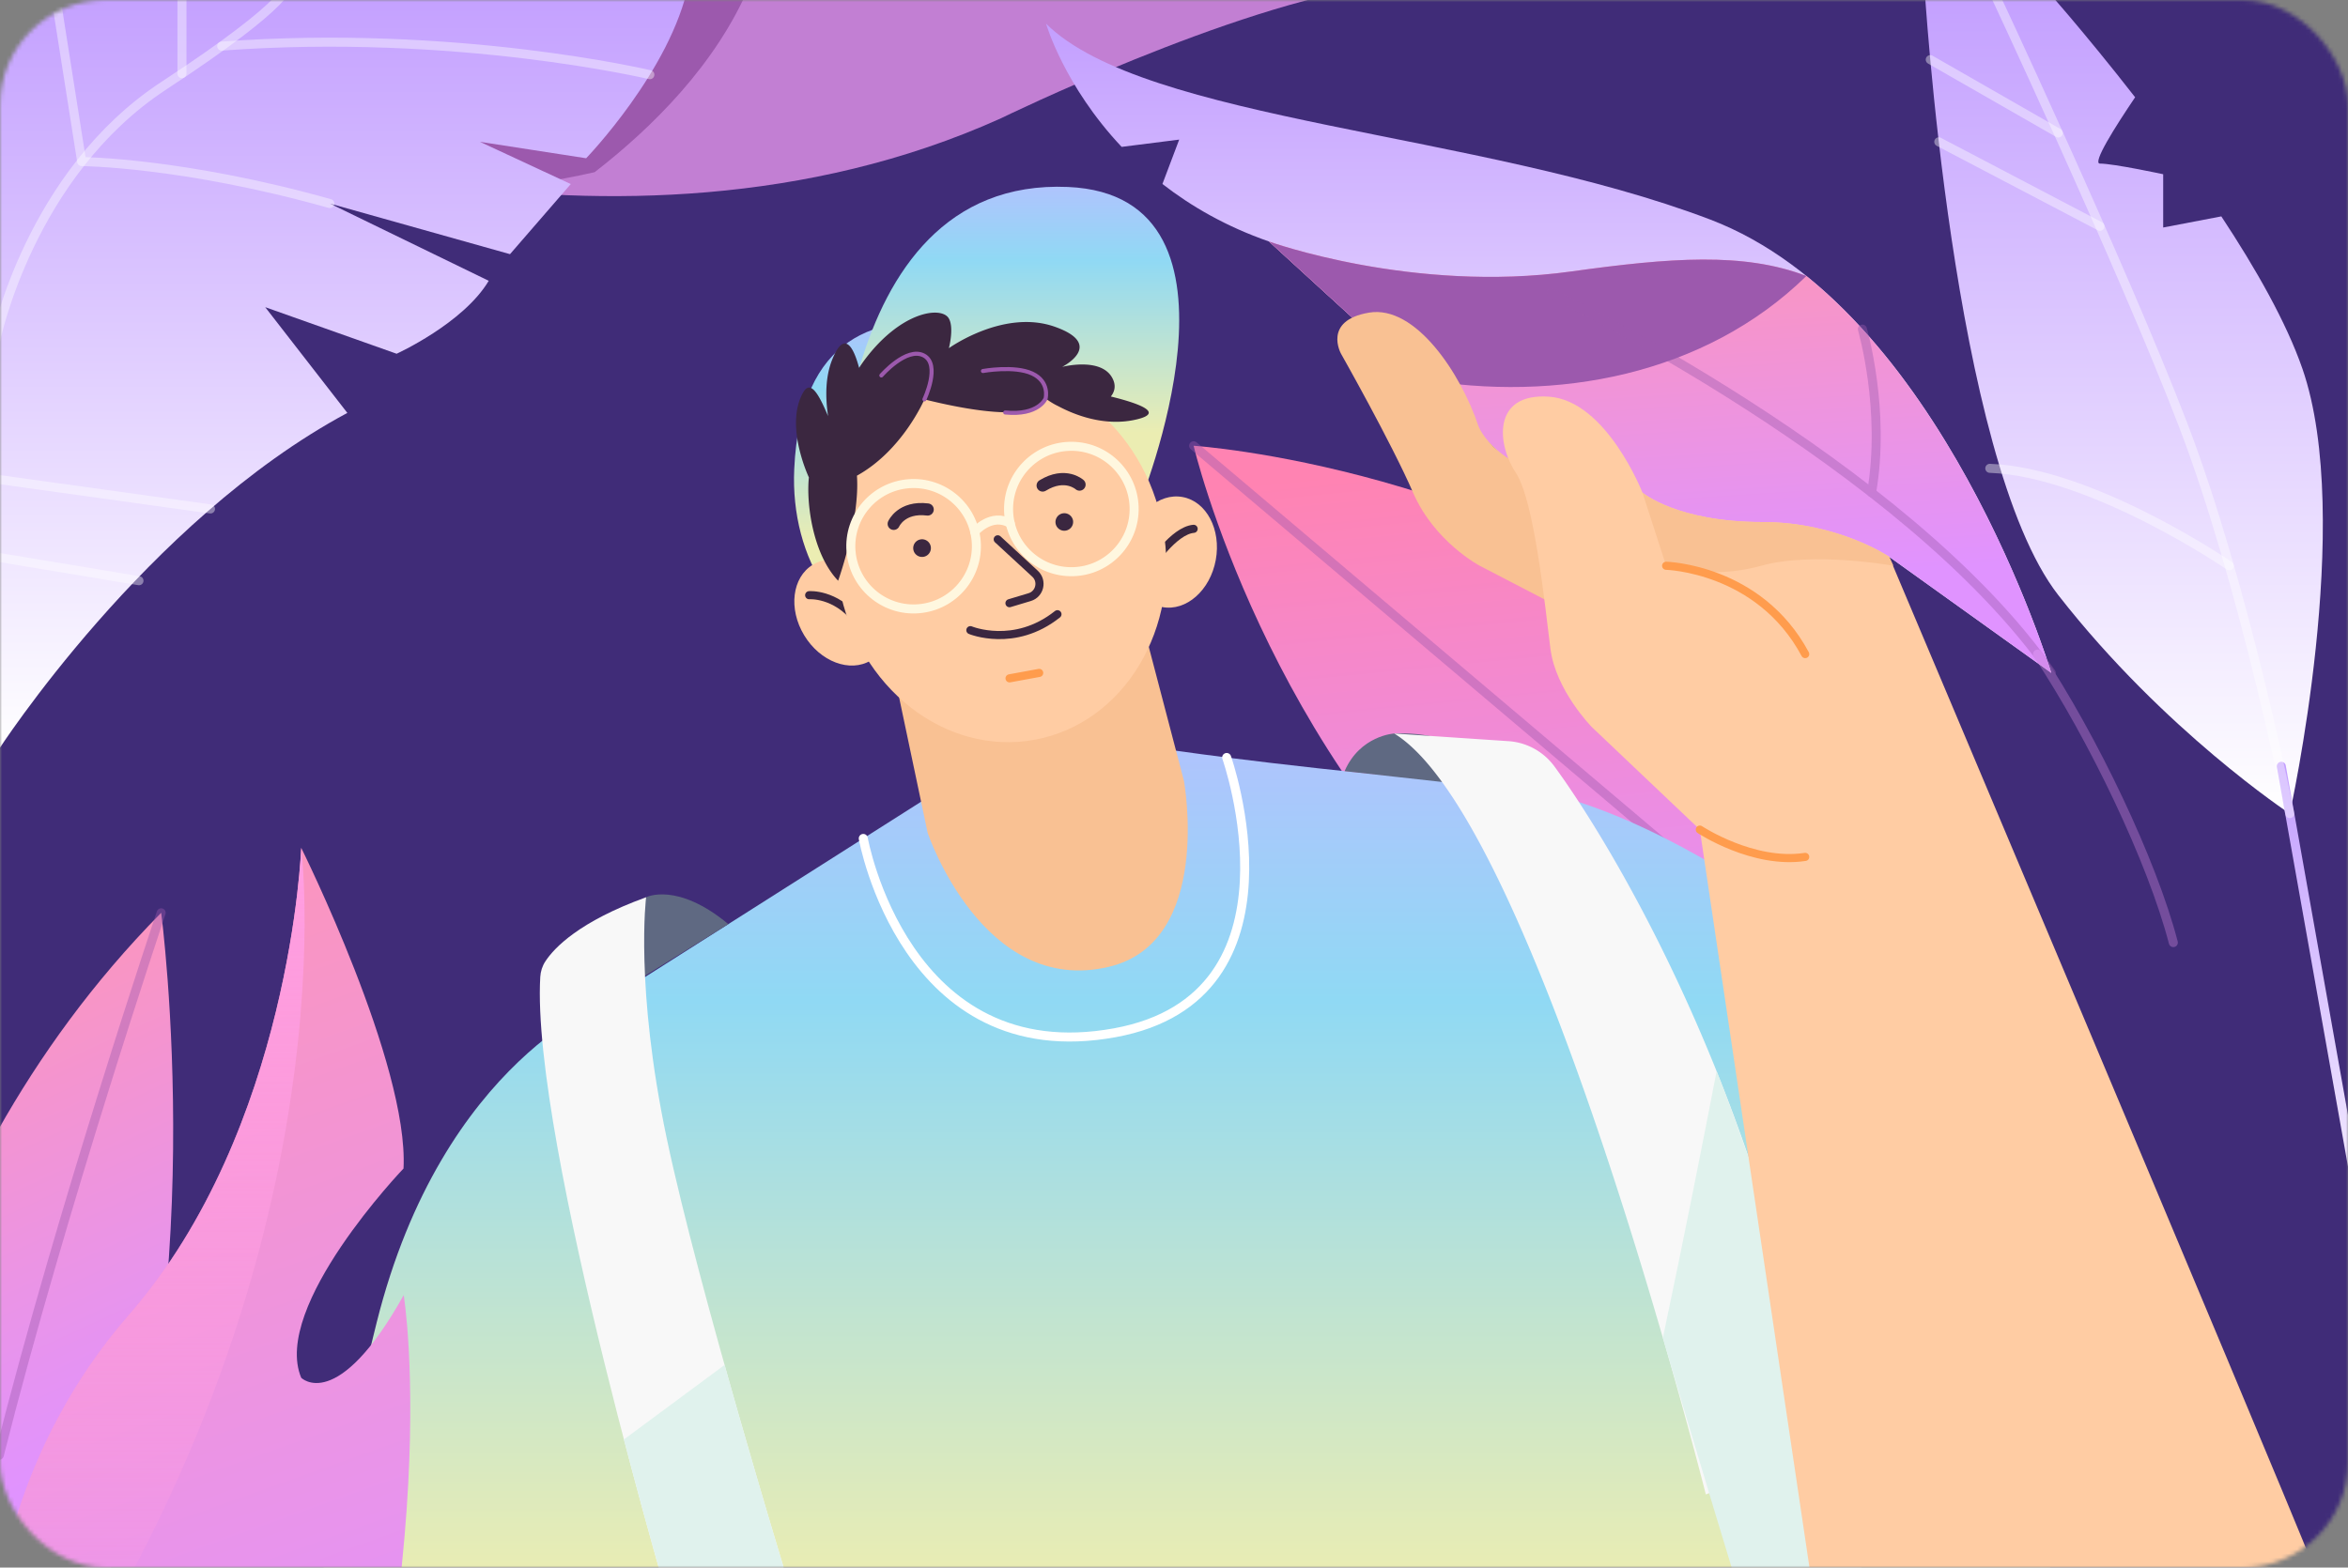 <svg xmlns="http://www.w3.org/2000/svg" width="578" height="386" fill="none"><rect width="100%" height="100%" fill="#808080" stroke="none"/><mask id="a" width="578" height="386" x="0" y="0" maskUnits="userSpaceOnUse" style="mask-type:luminance"><rect width="578" height="386" fill="#fff" rx="26"/></mask><g mask="url(#a)"><path fill="#402C78" d="M592-4H-14v492h606V-4Z"/><path fill="url(#b)" d="M507.901 290.922s-77.974-5.114-137.087-55.14c-59.114-50.025-76.982-126.018-76.982-126.018s77.974 5.114 137.087 55.139c59.114 50.025 76.982 126.019 76.982 126.019Z"/><path stroke="#9C59AD" stroke-linecap="round" stroke-linejoin="round" stroke-miterlimit="10" stroke-opacity=".4" stroke-width="2.222" d="m293.832 109.765 214.069 181.157"/><path fill="#C27FD3" d="M42.12 29.12s108.759 43.14 204.282.008c0 0 57.119-27.88 92.58-32.636L42.492-4l-.372 33.12Z"/><path fill="#9C59AD" d="m-17.508-4-.372 33.12S62.905 61.157 146.377 42.4c14.001-10.845 29.95-26.524 38.171-46.063L-17.507-4Z"/><path fill="url(#c)" d="M566.759 90.735c-3.939-11.355-11.43-24.565-19.943-37.453l-14.311 2.74V42.905s-12.187-2.624-15.567-2.624c-1.968 0 3.635-8.897 8.659-16.33C512.935 7.69 502.483-4 502.483-4h-28.79s6.895 117.098 32.998 150.553c26.103 33.455 56.967 53.791 56.967 53.791s16.051-72.273 3.101-109.609Z"/><path stroke="url(#d)" stroke-linecap="round" stroke-linejoin="round" stroke-miterlimit="10" stroke-width="2.222" d="M561.583 188.687 585 320.268"/><path stroke="#fff" stroke-linecap="round" stroke-linejoin="round" stroke-miterlimit="10" stroke-width="2.222" d="M563.658 200.344s-11.163-56.416-26.268-95.776C522.287 65.208 489.823-3.999 489.823-3.999" opacity=".4"/><path stroke="#fff" stroke-linecap="round" stroke-linejoin="round" stroke-miterlimit="10" stroke-width="2.222" d="M548.785 139.312s-33.637-23.078-58.961-23.991M516.938 55.723 477.264 34.92M475.166 14.682l31.525 18.065" opacity=".4"/><path fill="url(#e)" d="M420.985 54.056C364.1 32.408 281.93 29.948 257.511 5.84c0 0 4.389 15.24 18.602 30.329l14.166-1.793-4.127 10.928c7.051 5.488 15.692 10.495 26.234 14.164l55.244 50.522 24.543 24.774 72.891 2.347 39.893 28.585s-27.086-89.992-83.972-111.64Z"/><path fill="url(#f)" d="M444.673 67.96c-15.41-5.9-33.448-4.516-57.915-1.112-38.905 5.412-74.372-7.38-74.372-7.38l55.244 50.522 24.543 24.774 72.891 2.347 39.893 28.585s-19.544-64.91-60.284-97.735Z"/><path fill="#9C59AD" d="M444.673 67.96c-15.41-5.9-33.448-4.516-57.915-1.112-38.905 5.412-74.372-7.38-74.372-7.38l37.036 33.871c33.618 5.81 70.185-.883 95.251-25.378Z"/><g stroke-linecap="round" stroke-linejoin="round" stroke-miterlimit="10" stroke-width="2.222" opacity=".4"><path stroke="#9C59AD" d="M381.918 72.26s87.086 41.732 123.039 93.436"/><path stroke="#9C59AD" d="M458.458 81.04s5.797 19.92 2.261 40.256"/><path stroke="#C27FD3" d="M501.581 161.066C515.3 181.73 529.829 212.145 535 232.101"/></g><path fill="url(#g)" d="M39.676 224.768C22.803 241.862 9.688 260.235-.508 278.343v115.904l24.479.563c28.762-71.424 15.705-170.042 15.705-170.042Z"/><path stroke="#9C59AD" stroke-linecap="round" stroke-linejoin="round" stroke-miterlimit="10" stroke-opacity=".4" stroke-width="2.222" d="M39.675 224.768S15.24 297.307-.184 358.338"/><path fill="url(#h)" d="m228.363 196.388-78.011 49.547s-41.371 14.76-57.624 79.704c-16.252 64.944-30.535 162.36-30.535 162.36H527.12l-51.713-235.176s-59.717-55.987-106.874-59.532c-43.046-3.235-79.031-8.433-79.031-8.433l-61.139 11.53Z"/><path fill="url(#i)" d="M-.508 394.809s2.736-37.169 32.228-71.01c39.956-45.848 42.428-115.028 42.428-115.028s26.508 53.286 25.187 78.961c0 0-32.53 33.979-25.187 51.528 0 0 8.85 8.991 25.23-20.352 0 0 12.425 74.523-31.504 199.285H-.508V394.809Z"/><path fill="url(#j)" d="M-.508 394.809v44.5c88.853-119.687 74.656-230.538 74.656-230.538s-2.47 69.18-42.427 115.028C2.228 357.64-.508 394.809-.508 394.809Z"/><path fill="#F9C193" d="m228.363 205.099-8.607-40.835 61.604-10.452 10.096 38.495s7.217 39.646-18.469 45.756c-31.024 7.38-44.624-32.964-44.624-32.964Z"/><path fill="url(#k)" d="M266.654 123.658c-2.554 22.085-20.549 38.151-40.193 35.884-19.644-2.268-31.987-21.887-30.944-44.093 1.55-33.053 20.549-38.151 40.193-35.884 19.643 2.266 33.497 22.008 30.944 44.093Z"/><path fill="url(#l)" d="M205.703 135.49s-2.866-92.035 57.184-89.454c48.918 2.102 17.401 78.545 17.401 78.545l-74.585 10.909Z"/><path fill="#FFCCA3" d="M216.509 145.236c3.942 6.51 2.988 14.296-2.132 17.389-5.12 3.095-12.467.326-16.409-6.184-3.942-6.51-2.987-14.296 2.133-17.389 5.12-3.094 12.465-.325 16.408 6.184Z"/><path stroke="#3B2740" stroke-linecap="round" stroke-linejoin="round" stroke-miterlimit="10" stroke-width="2" d="M199.192 146.562s6.416-.509 11.624 6.04"/><path fill="#FFCCA3" d="M299.282 137.887c1.373-7.483-2.286-14.423-8.172-15.5-5.886-1.078-11.77 4.116-13.143 11.599-1.372 7.484 2.287 14.423 8.173 15.501 5.886 1.077 11.77-4.116 13.142-11.6Z"/><path stroke="#3B2740" stroke-linecap="round" stroke-linejoin="round" stroke-miterlimit="10" stroke-width="2" d="M283.318 139.313s5.562-8.66 10.513-9.097"/><path fill="#FFCCA3" d="M254.687 182.159c22.005-4.034 36.139-27.474 31.568-52.356-4.571-24.881-26.115-41.782-48.12-37.748-22.006 4.034-36.139 27.475-31.569 52.357 4.571 24.881 26.115 41.781 48.121 37.747Z"/><path fill="#3B2740" d="M273.456 97.635c.953-1.215 1.392-2.804.25-4.749-2.916-4.968-12.235-2.546-12.235-2.546s10.768-5.438-1.815-9.884c-12.584-4.447-26.07 5.279-26.07 5.279s1.387-5.288-.122-7.481c-1.935-2.814-11.612-1.608-20.562 10.271a33.43 33.43 0 0 0-1.42 2.055c-1.23-4.626-3.5-9.717-6.598-2.085-1.726 4.25-1.735 9.27-1.039 13.963-1.941-4.54-4.14-9.21-6.078-5.906-4.766 8.127 1.356 21.01 1.356 21.01-.685 6.417.978 18.954 7.197 25.437 0 0 5.402-15.013 4.63-25.87 11.255-6.221 16.606-18.784 16.606-18.784 29.379 7.287 29.837-.217 29.837-.217s.141.103.394.273a17.83 17.83 0 0 0 2.733 1.623c4.04 2.15 11.496 5.127 19.348 3.239 6.929-1.667.198-4.004-6.412-5.628Z"/><path stroke="#9C59AD" stroke-linecap="round" stroke-linejoin="round" stroke-miterlimit="10" d="M227.556 98.345s4.098-8.588-.15-10.81c-4.247-2.223-10.447 4.916-10.447 4.916M241.963 91.357s7.753-1.41 12.132.623c4.38 2.031 3.299 6.148 3.299 6.148s-1.722 4.261-9.942 3.441"/><path stroke="#FFF7DF" stroke-linecap="round" stroke-linejoin="round" stroke-miterlimit="10" stroke-width="2.222" d="M226.121 149.898c8.511-.673 14.863-8.111 14.188-16.613-.674-8.501-8.12-14.846-16.63-14.173-8.51.674-14.862 8.112-14.188 16.613.675 8.501 8.12 14.847 16.63 14.173ZM264.236 140.769c8.532-.278 15.223-7.414 14.944-15.938-.279-8.523-7.422-15.207-15.955-14.928-8.532.279-15.223 7.415-14.943 15.938.279 8.524 7.422 15.207 15.954 14.928Z"/><path stroke="#FFF7DF" stroke-linecap="round" stroke-linejoin="round" stroke-miterlimit="10" stroke-width="2.222" d="M239.938 130.947s4.132-4.769 8.748-2.068"/><path fill="#3B2740" d="M224.841 135.358a2.175 2.175 0 0 1 4.279-.785 2.175 2.175 0 0 1-4.279.785ZM259.86 128.94a2.173 2.173 0 0 1 1.747-2.53 2.177 2.177 0 0 1 2.533 1.745 2.176 2.176 0 0 1-4.28.785Z"/><path stroke="#3B2740" stroke-linecap="round" stroke-linejoin="round" stroke-miterlimit="10" stroke-width="2" d="M238.873 155.174s10.847 4.515 21.437-3.929M245.61 132.802l9.182 8.472c1.938 1.789 1.195 5.006-1.332 5.765l-4.961 1.49"/><path stroke="#3B2740" stroke-linecap="round" stroke-linejoin="round" stroke-miterlimit="10" stroke-width="3" d="M220 128.993s1.873-4.345 8.363-3.534M265.744 119.326s-3.5-3.187-9.077.227"/><path stroke="#FF9C4D" stroke-linecap="round" stroke-linejoin="round" stroke-miterlimit="10" stroke-width="2" d="m248.518 167.035 7.296-1.338"/><path stroke="#fff" stroke-linecap="round" stroke-linejoin="round" stroke-miterlimit="10" stroke-width="2.222" d="M212.511 206.456s10.22 57.336 61.952 47.843c48.266-8.856 27.503-67.777 27.503-67.777"/><path fill="#5F6982" d="M159.052 220.941s7.57-3.9 20.243 6.611l-26.481 16.415s-7.223-17.024 6.238-23.026Z"/><path fill="#F8F8F8" d="M166.234 400.165s-35.579-119.581-33.239-159.589c.08-1.374.499-2.7 1.255-3.851 2.177-3.32 8.295-9.799 24.802-15.785 0 0-2.79 22.042 5.09 59.434 7.88 37.392 29.591 108.319 29.591 108.319l-27.499 11.472Z"/><path fill="#E0F2ED" d="m166.234 400.165 27.499-11.471s-7.552-24.673-15.366-52.588l-24.783 18.351c6.8 26.045 12.65 45.708 12.65 45.708Z"/><path fill="#5F6982" d="M343.207 180.619s-8.383.454-12.214 9.269l43.942 4.88s-11.251-15.013-31.728-14.149Z"/><path fill="#F8F8F8" d="M419.919 367.995s-41.743-166.1-76.711-187.375l28.117 1.882a15.28 15.28 0 0 1 11.297 6.186c12.452 16.937 51.623 79.362 65.697 167.744l-28.4 11.563Z"/><path fill="#E0F2ED" d="M409.346 329.432c6.568 22.628 20.572 68.563 20.572 68.563l28.4-11.564c-5.653-35.497-25.355-96.801-35.747-122.658-3.26 16.922-7.955 40.718-13.225 65.659Z"/><path fill="#F9C193" d="m392.173 153.812-27.909-14.5s-11.163-5.88-16.417-18.017c-5.253-12.135-17.73-34.19-17.73-34.19s-4.597-8.19 6.895-10.124c11.492-1.934 22.655 15.122 26.923 27.914 0 0 4.268 12.251 28.238 14.162v34.755Z"/><path fill="#FFCCA3" d="m448.646 407.639-30.207-203.36-26.596-25.256s-8.865-9.019-10.178-19.27c-1.313-10.25-3.94-36.49-8.537-43.378-4.597-6.888-5.91-19.68 8.208-18.696 14.118.984 22.984 23.616 22.984 23.616s8.424 7.251 29.55 7.251c18.612 0 31.193 8.563 31.193 8.563S557.523 355.841 570 387l-35.001 59.998s-64.025 21.649-86.353-39.359Z"/><path fill="#F9C193" d="M433.543 139.312c12.805-3.585 32.563 0 32.563 0l-1.042-2.202s-12.581-8.564-31.193-8.564c-21.125 0-29.55-7.251-29.55-7.251l5.828 18.017s10.589 3.585 23.394 0Z"/><path stroke="#FF9C4D" stroke-linecap="round" stroke-linejoin="round" stroke-miterlimit="10" stroke-width="2" d="M410.149 139.312s22.902.598 34.229 21.753M418.44 204.28s13.133 8.692 25.938 6.724"/><path fill="url(#m)" d="M-.508 184.859s36.42-56.558 86.012-83.184L65.289 75.638l32.346 11.467s16.424-7.465 22.674-17.96L81.191 50.12l44.354 12.464 14.96-17.261-22.356-10.401 26.141 4.046S165.182 17.32 169.511-4H-.508v188.859Z"/><path stroke="#fff" stroke-linecap="round" stroke-linejoin="round" stroke-miterlimit="10" stroke-width="2.222" d="M-1 83.576S7.315 42.74 40.341 21.092C73.368-.556 70.906-4 70.906-4" opacity=".4"/><path stroke="#fff" stroke-linecap="round" stroke-linejoin="round" stroke-miterlimit="10" stroke-width="2.222" d="M54.575 11.355c57.702-4.285 105.401 7.039 105.401 7.039M-1 117.975l52.816 7.349M-1 137.139l35.213 5.858M13.283-3.508l6.826 43.296s24.814.14 61.082 10.332M44.794 18.14V-4" opacity=".4"/></g><defs><linearGradient id="h" x1="294.656" x2="294.656" y1="184.858" y2="487.999" gradientUnits="userSpaceOnUse"><stop stop-color="#AFC4FD"/><stop offset=".203" stop-color="#90D9F4"/><stop offset=".677" stop-color="#EBEDB2"/></linearGradient><linearGradient id="b" x1="400.866" x2="415.035" y1="109.764" y2="253.008" gradientUnits="userSpaceOnUse"><stop stop-color="#FF83B2"/><stop offset="1" stop-color="#E093FF"/></linearGradient><linearGradient id="d" x1="573.292" x2="573.292" y1="188.687" y2="320.268" gradientUnits="userSpaceOnUse"><stop stop-color="#C39FFF"/><stop offset="1" stop-color="#fff"/></linearGradient><linearGradient id="e" x1="381.234" x2="381.234" y1="5.84" y2="165.696" gradientUnits="userSpaceOnUse"><stop stop-color="#C39FFF"/><stop offset="1" stop-color="#fff"/></linearGradient><linearGradient id="f" x1="408.672" x2="414.118" y1="59.468" y2="143.935" gradientUnits="userSpaceOnUse"><stop stop-color="#FC95BC"/><stop offset="1" stop-color="#E093FF"/></linearGradient><linearGradient id="g" x1="21.063" x2="72.661" y1="224.768" y2="336.766" gradientUnits="userSpaceOnUse"><stop stop-color="#FC95BC"/><stop offset="1" stop-color="#E093FF"/></linearGradient><linearGradient id="c" x1="522.75" x2="522.75" y1="-4" y2="200.344" gradientUnits="userSpaceOnUse"><stop stop-color="#C39FFF"/><stop offset="1" stop-color="#fff"/></linearGradient><linearGradient id="i" x1="50.246" x2="128.355" y1="208.771" y2="427.999" gradientUnits="userSpaceOnUse"><stop stop-color="#FC95BC"/><stop offset="1" stop-color="#E093FF"/></linearGradient><linearGradient id="j" x1="37.237" x2="37.237" y1="208.771" y2="439.309" gradientUnits="userSpaceOnUse"><stop stop-color="#FF9EE2"/><stop offset="1" stop-color="#FF9EE2" stop-opacity="0"/></linearGradient><linearGradient id="k" x1="231.206" x2="231.206" y1="79.1" y2="159.755" gradientUnits="userSpaceOnUse"><stop stop-color="#AFC4FD"/><stop offset=".203" stop-color="#90D9F4"/><stop offset=".677" stop-color="#EBEDB2"/></linearGradient><linearGradient id="l" x1="247.98" x2="247.98" y1="45.982" y2="135.49" gradientUnits="userSpaceOnUse"><stop stop-color="#AFC4FD"/><stop offset=".203" stop-color="#90D9F4"/><stop offset=".677" stop-color="#EBEDB2"/></linearGradient><linearGradient id="m" x1="84.502" x2="84.502" y1="-4" y2="184.859" gradientUnits="userSpaceOnUse"><stop stop-color="#C39FFF"/><stop offset="1" stop-color="#fff"/></linearGradient></defs></svg>
